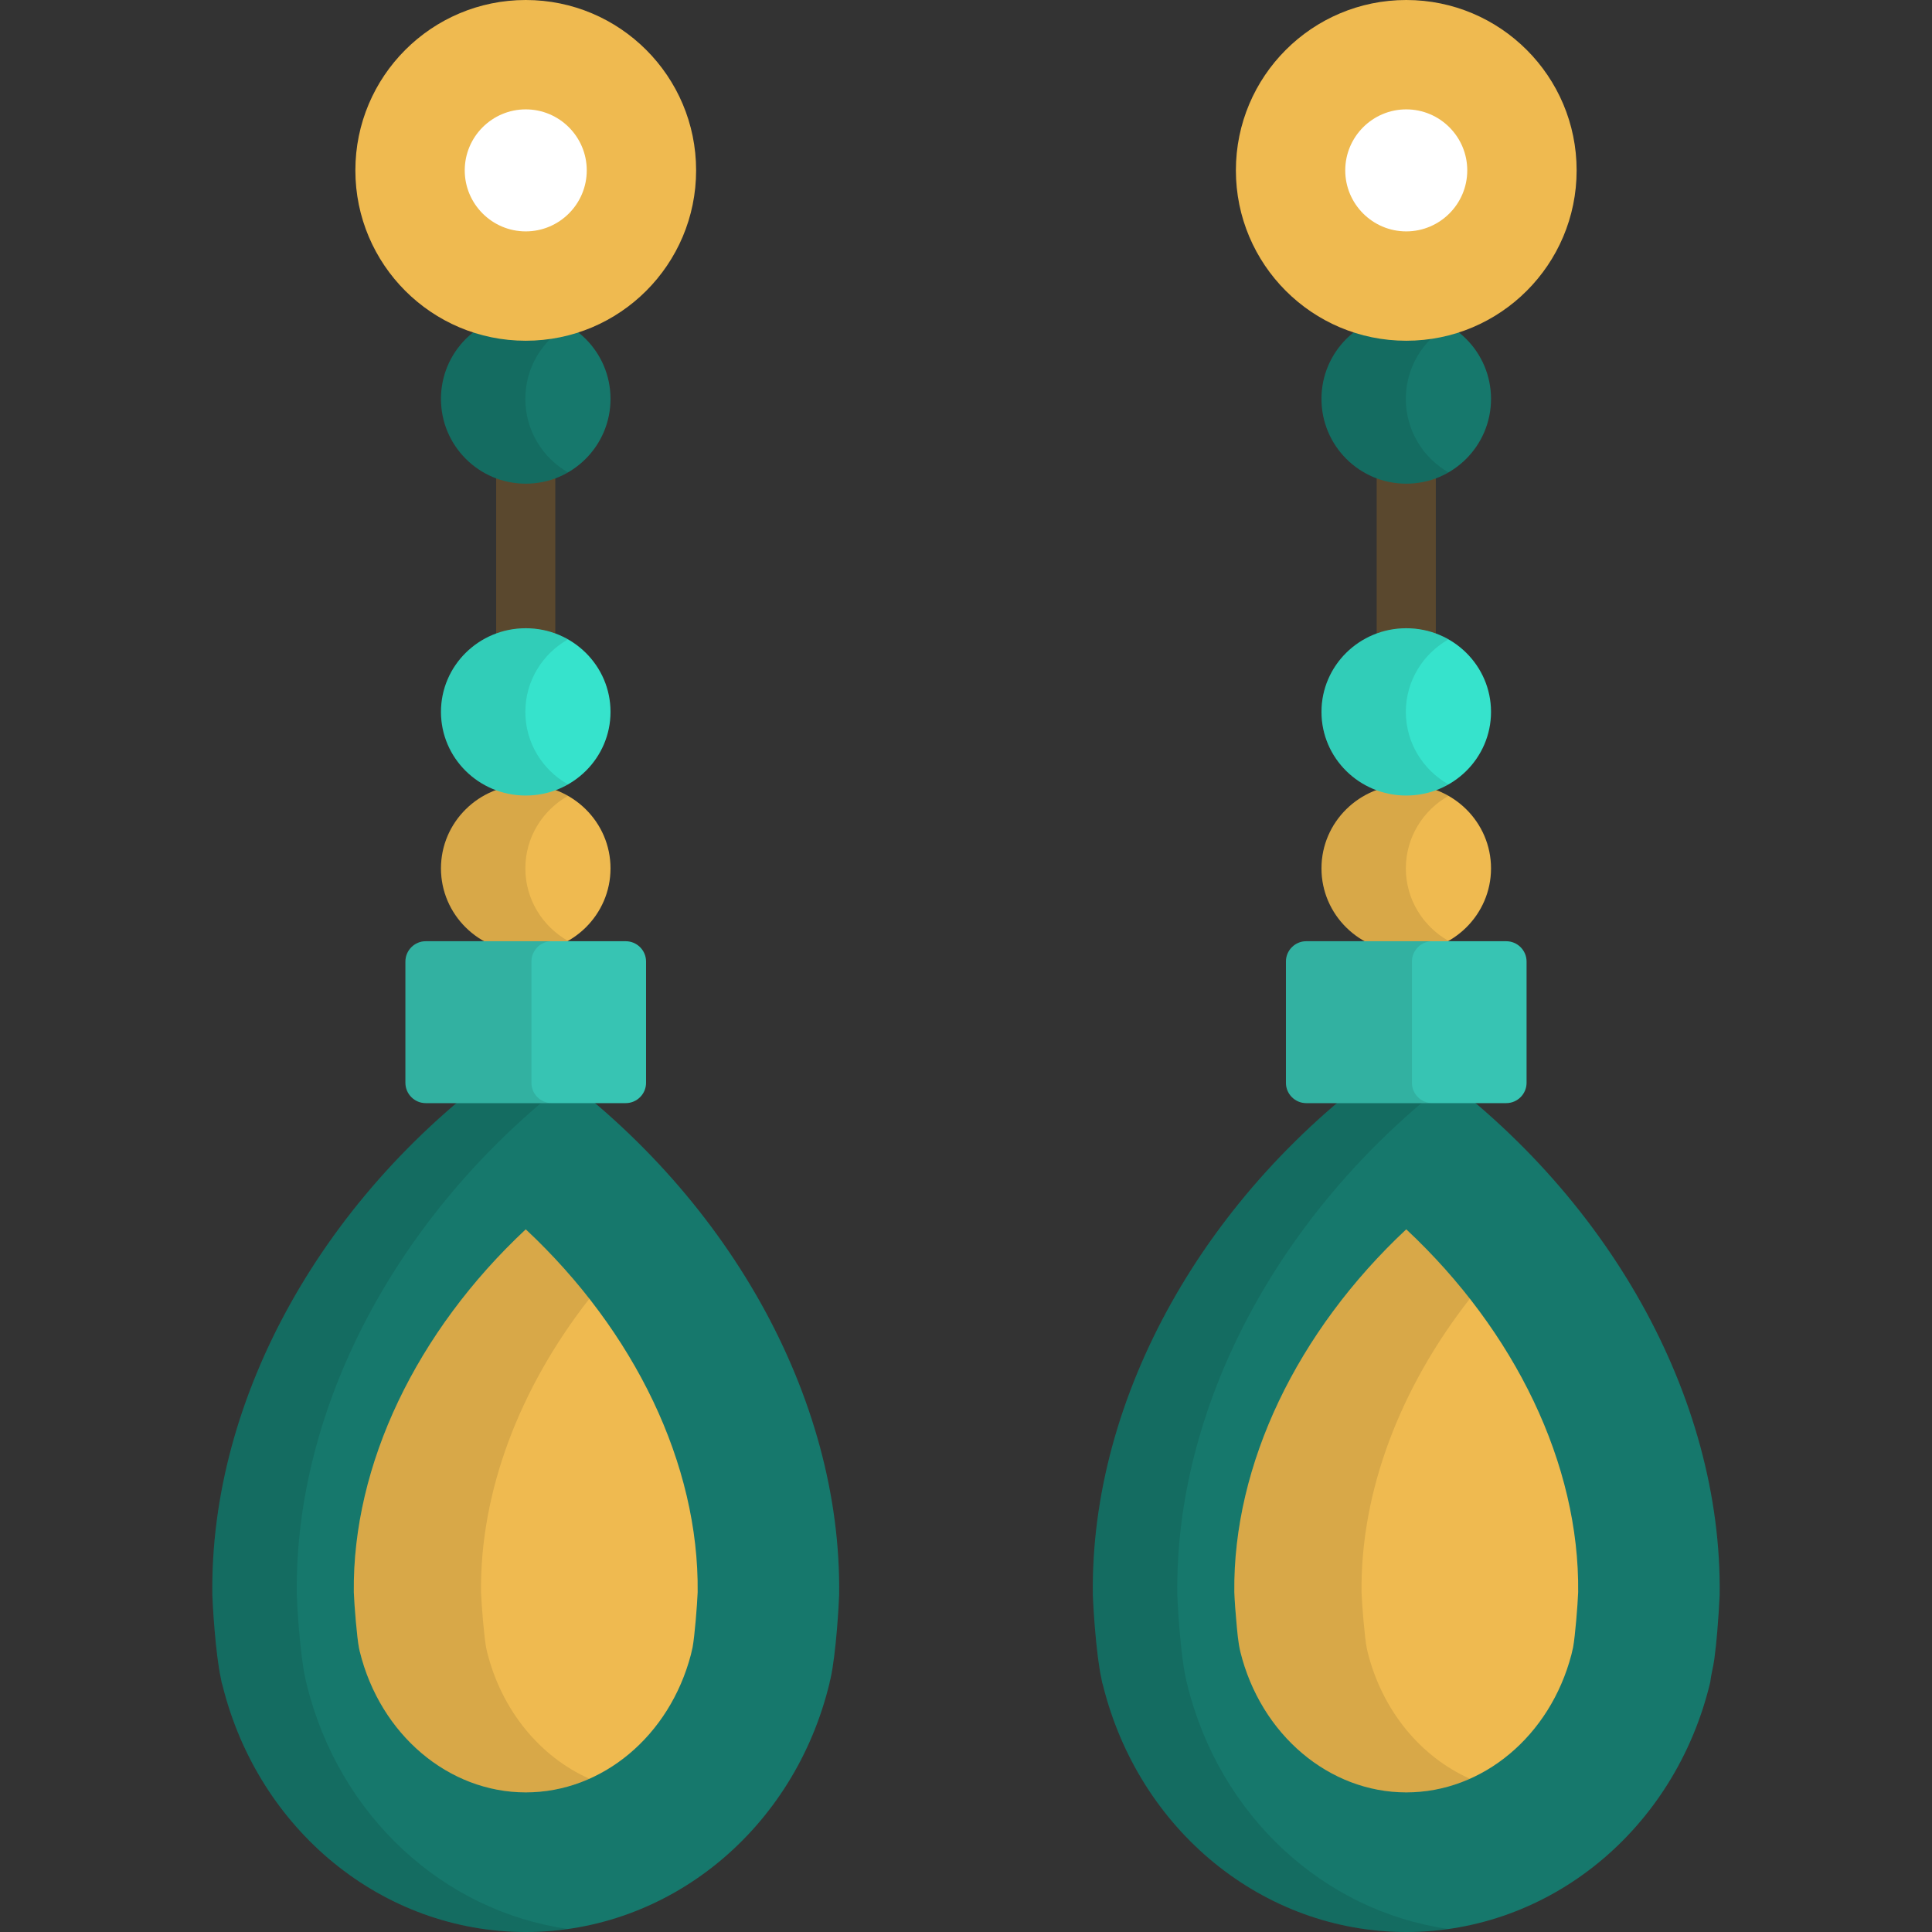 <?xml version="1.0" encoding="iso-8859-1"?>
<!-- Uploaded to: SVG Repo, www.svgrepo.com, Generator: SVG Repo Mixer Tools -->
<svg version="1.1" id="Layer_1" xmlns="http://www.w3.org/2000/svg" xmlns:xlink="http://www.w3.org/1999/xlink" 
	 viewBox="0 0 512 512" xml:space="preserve">
<rect x="0" y="0" width="512" height="512" fill="#333333" stroke="none"/>
<g>
	<rect x="364.837" y="117.091" style="fill:#5A482E;" width="15.673" height="60.54"/>
	<rect x="131.49" y="117.091" style="fill:#5A482E;" width="15.673" height="60.54"/>
</g>
<path style="fill:#16786C;" d="M372.671,512c38.113,0,71.237-27.209,80.557-66.171c0.206-1.987,0.821-4.122,1.093-6.171
	c0.315-2.375,0.555-4.761,0.763-7.148c0.282-3.243,0.479-6.501,0.641-9.746c0.74-52.511-29.739-106.898-79.546-141.938
	c-1.046-0.736-2.277-1.104-3.507-1.104c-1.23,0-2.46,0.369-3.507,1.104c-49.804,35.04-80.285,89.428-79.546,141.939h0.002
	c0.043,1.953,0.809,15.532,2.265,22.037c0.1,0.553,0.184,1.115,0.379,1.644C301.787,485.076,334.764,512,372.671,512z"/>
<path style="fill:#EFBA50;" d="M395.136,230.129c0,12.242-10.059,22.166-22.465,22.166l0,0c-12.408,0-22.465-9.924-22.465-22.166
	l0,0c0-12.243,10.057-22.168,22.465-22.168l0,0C385.077,207.962,395.136,217.886,395.136,230.129L395.136,230.129z"/>
<path style="opacity:0.1;enable-background:new    ;" d="M372.565,230.129c0-8.222,4.547-15.383,11.287-19.209
	c-3.296-1.871-7.105-2.958-11.179-2.958c-12.408,0-22.465,9.924-22.465,22.168c0,12.242,10.057,22.166,22.465,22.166
	c4.074,0,7.884-1.087,11.179-2.958C377.111,245.511,372.565,238.352,372.565,230.129z"/>
<path style="opacity:0.1;enable-background:new    ;" d="M314.265,444.803c-1.458-6.504-2.223-20.084-2.264-22.037h-0.002
	c-0.701-49.751,26.633-101.172,71.863-136.242c-2.51-1.947-5.064-3.855-7.683-5.697c-1.046-0.736-2.277-1.104-3.507-1.104
	c-1.23,0-2.46,0.369-3.507,1.104c-49.804,35.04-80.285,89.428-79.546,141.939h0.002c0.043,1.953,0.809,15.532,2.265,22.037
	c0.1,0.553,0.184,1.115,0.379,1.644c9.522,38.63,42.499,65.554,80.406,65.554c3.788,0,7.522-0.28,11.192-0.804
	c-33.069-4.702-60.647-29.976-69.22-64.751C314.548,446.19,314.265,444.803,314.265,444.803z"/>
<path style="fill:#EFBA50;" d="M372.671,475.001c-20.475,0-38.559-15.339-43.973-37.299c-0.582-2.487-0.783-5.059-1.014-7.597
	c-0.246-2.714-0.468-5.434-0.575-8.158c-0.373-33.846,16.664-69.125,45.563-96.161c28.892,27.026,45.933,62.308,45.559,96.16
	c-0.133,3.392-0.788,11.622-1.344,14.624c-0.167,0.639-0.316,1.284-0.448,1.926C410.788,460.052,392.944,475.001,372.671,475.001z"
	/>
<path style="opacity:0.1;enable-background:new    ;" d="M362.209,436.806c-0.555-2.68-1.25-11.355-1.388-14.859
	c-0.294-26.607,10.177-54.098,28.709-77.776c-5.041-6.443-10.674-12.605-16.855-18.386c-28.899,27.036-45.937,62.316-45.563,96.161
	c0.107,2.723,0.329,5.445,0.575,8.158c0.23,2.538,0.432,5.111,1.014,7.597c5.415,21.961,23.499,37.299,43.973,37.299
	c5.912,0,11.61-1.279,16.868-3.613c-12.993-5.775-23.275-18.049-27.131-33.685C362.389,437.619,362.259,437.026,362.209,436.806z"/>
<path style="fill:#16786C;" d="M395.136,105.71c0,12.408-10.059,22.465-22.465,22.465l0,0c-12.408,0-22.465-10.057-22.465-22.465
	l0,0c0-12.407,10.057-22.465,22.465-22.465l0,0C385.077,83.245,395.136,93.303,395.136,105.71L395.136,105.71z"/>
<path style="opacity:0.1;enable-background:new    ;" d="M372.565,105.71c0-8.334,4.547-15.589,11.287-19.467
	c-3.296-1.896-7.105-2.998-11.179-2.998c-12.408,0-22.465,10.058-22.465,22.465c0,12.408,10.057,22.465,22.465,22.465
	c4.074,0,7.884-1.101,11.179-2.998C377.111,121.3,372.565,114.044,372.565,105.71z"/>
<circle style="fill:#EFBA50;" cx="372.673" cy="45.15" r="45.15"/>
<path style="fill:#FFFFFF;" d="M372.671,61.319c-8.913,0-16.167-7.253-16.167-16.167s7.253-16.167,16.167-16.167
	c8.914,0,16.167,7.252,16.167,16.167C388.838,54.065,381.586,61.319,372.671,61.319z"/>
<path style="fill:#37C4B3;" d="M404.557,286.956c0,2.96-2.422,5.382-5.383,5.382h-53.006c-2.961,0-5.382-2.422-5.382-5.382v-32.138
	c0-2.96,2.421-5.383,5.382-5.383h53.006c2.961,0,5.383,2.423,5.383,5.383V286.956z"/>
<path style="opacity:0.1;enable-background:new    ;" d="M374.179,286.956v-32.138c0-2.96,2.423-5.383,5.383-5.383h-33.394
	c-2.961,0-5.382,2.423-5.382,5.383v32.138c0,2.96,2.421,5.382,5.382,5.382h33.394C376.602,292.338,374.179,289.916,374.179,286.956z
	"/>
<path style="fill:#36E3CC;" d="M395.136,188.657c0,12.242-10.059,22.166-22.465,22.166l0,0c-12.408,0-22.465-9.924-22.465-22.166
	l0,0c0-12.244,10.057-22.168,22.465-22.168l0,0C385.077,166.49,395.136,176.413,395.136,188.657L395.136,188.657z"/>
<path style="opacity:0.1;enable-background:new    ;" d="M372.565,188.657c0-8.222,4.547-15.383,11.287-19.21
	c-3.296-1.87-7.105-2.957-11.179-2.957c-12.408,0-22.465,9.923-22.465,22.168c0,12.242,10.057,22.166,22.465,22.166
	c4.074,0,7.884-1.088,11.179-2.958C377.111,204.038,372.565,196.879,372.565,188.657z"/>
<path style="fill:#16786C;" d="M139.329,512c38.111,0,71.236-27.209,80.555-66.171l-0.03-0.005c0.094-0.307,0.181-0.634,0.25-0.983
	c1.469-6.508,2.231-20.1,2.273-22.076h0.004c0.741-52.511-29.738-106.898-79.544-141.938c-1.047-0.736-2.278-1.104-3.507-1.104
	c-1.231,0-2.461,0.369-3.508,1.104c-49.805,35.04-80.285,89.428-79.545,141.939h0.002c0.043,1.953,0.808,15.532,2.264,22.037
	c0,0,0.118,0.654,0.156,0.84c0.055,0.278,0.129,0.548,0.223,0.805C68.444,485.076,101.421,512,139.329,512z"/>
<path style="fill:#EFBA50;" d="M161.793,230.129c0,12.242-10.058,22.166-22.464,22.166l0,0c-12.41,0-22.466-9.924-22.466-22.166l0,0
	c0-12.243,10.056-22.168,22.466-22.168l0,0C151.735,207.962,161.793,217.886,161.793,230.129L161.793,230.129z"/>
<path style="opacity:0.1;enable-background:new    ;" d="M139.22,230.129c0-8.222,4.548-15.383,11.286-19.209
	c-3.294-1.871-7.104-2.958-11.177-2.958c-12.41,0-22.466,9.924-22.466,22.168c0,12.242,10.056,22.166,22.466,22.166
	c4.073,0,7.884-1.087,11.177-2.958C143.769,245.511,139.22,238.352,139.22,230.129z"/>
<path style="opacity:0.1;enable-background:new    ;" d="M80.92,444.803c-1.458-6.504-2.222-20.084-2.264-22.037h-0.003
	c-0.7-49.751,26.635-101.172,71.863-136.242c-2.509-1.947-5.061-3.855-7.681-5.697c-1.047-0.736-2.278-1.104-3.507-1.104
	c-1.231,0-2.461,0.369-3.508,1.104c-49.805,35.04-80.285,89.428-79.545,141.939h0.002c0.043,1.953,0.808,15.532,2.264,22.037
	c0.1,0.553,0.184,1.114,0.378,1.644C68.444,485.076,101.421,512,139.329,512c3.786,0,7.52-0.28,11.19-0.804
	c-33.067-4.702-60.646-29.976-69.219-64.751C81.204,446.19,80.92,444.803,80.92,444.803z"/>
<path style="fill:#EFBA50;" d="M139.329,475.001c-20.476,0-38.56-15.339-43.976-37.299c-0.019-0.083-0.04-0.164-0.059-0.245
	c-0.046-0.216-0.09-0.43-0.14-0.651c-0.556-2.68-1.252-11.355-1.389-14.859c-0.373-33.846,16.665-69.125,45.564-96.161
	c28.892,27.026,45.932,62.308,45.558,96.16c-0.133,3.392-0.787,11.622-1.345,14.624c-0.167,0.639-0.315,1.284-0.447,1.926
	C177.442,460.052,159.601,475.001,139.329,475.001z"/>
<path style="opacity:0.1;enable-background:new    ;" d="M129.065,437.703c-0.02-0.083-0.04-0.164-0.06-0.245
	c-0.046-0.216-0.091-0.43-0.141-0.651c-0.555-2.68-1.251-11.355-1.388-14.859c-0.295-26.607,10.178-54.098,28.71-77.776
	c-5.043-6.443-10.676-12.605-16.855-18.386c-28.899,27.036-45.938,62.316-45.564,96.161c0.137,3.504,0.833,12.178,1.389,14.859
	c0.05,0.22,0.094,0.435,0.14,0.651c0.019,0.08,0.04,0.162,0.059,0.245C100.77,459.662,118.854,475,139.33,475
	c5.91,0,11.61-1.279,16.867-3.613C143.202,465.612,132.92,453.338,129.065,437.703z"/>
<path style="fill:#16786C;" d="M161.793,105.71c0,12.408-10.058,22.465-22.464,22.465l0,0c-12.41,0-22.466-10.057-22.466-22.465l0,0
	c0-12.407,10.056-22.465,22.466-22.465l0,0C151.735,83.245,161.793,93.303,161.793,105.71L161.793,105.71z"/>
<path style="opacity:0.1;enable-background:new    ;" d="M139.22,105.71c0-8.334,4.548-15.589,11.286-19.467
	c-3.294-1.896-7.104-2.998-11.177-2.998c-12.41,0-22.466,10.058-22.466,22.465c0,12.408,10.056,22.465,22.466,22.465
	c4.073,0,7.884-1.101,11.177-2.998C143.769,121.3,139.22,114.044,139.22,105.71z"/>
<circle style="fill:#EFBA50;" cx="139.327" cy="45.15" r="45.15"/>
<path style="fill:#FFFFFF;" d="M139.329,61.319c-8.914,0-16.167-7.253-16.167-16.167s7.252-16.167,16.167-16.167
	c8.913,0,16.167,7.252,16.167,16.167C155.495,54.065,148.242,61.319,139.329,61.319z"/>
<path style="fill:#37C4B3;" d="M171.212,286.956c0,2.96-2.421,5.382-5.382,5.382h-53.006c-2.961,0-5.383-2.422-5.383-5.382v-32.138
	c0-2.96,2.422-5.383,5.383-5.383h53.006c2.961,0,5.382,2.423,5.382,5.383V286.956z"/>
<path style="opacity:0.1;enable-background:new    ;" d="M140.836,286.956v-32.138c0-2.96,2.422-5.383,5.382-5.383h-33.394
	c-2.961,0-5.383,2.423-5.383,5.383v32.138c0,2.96,2.422,5.382,5.383,5.382h33.394C143.258,292.338,140.836,289.916,140.836,286.956z
	"/>
<path style="fill:#36E3CC;" d="M161.793,188.657c0,12.242-10.058,22.166-22.464,22.166l0,0c-12.41,0-22.466-9.924-22.466-22.166l0,0
	c0-12.244,10.056-22.168,22.466-22.168l0,0C151.735,166.49,161.793,176.413,161.793,188.657L161.793,188.657z"/>
<path style="opacity:0.1;enable-background:new    ;" d="M139.22,188.657c0-8.222,4.548-15.383,11.286-19.21
	c-3.294-1.87-7.104-2.957-11.177-2.957c-12.41,0-22.466,9.923-22.466,22.168c0,12.242,10.056,22.166,22.466,22.166
	c4.073,0,7.884-1.088,11.177-2.958C143.769,204.038,139.22,196.879,139.22,188.657z"/>
</svg>
